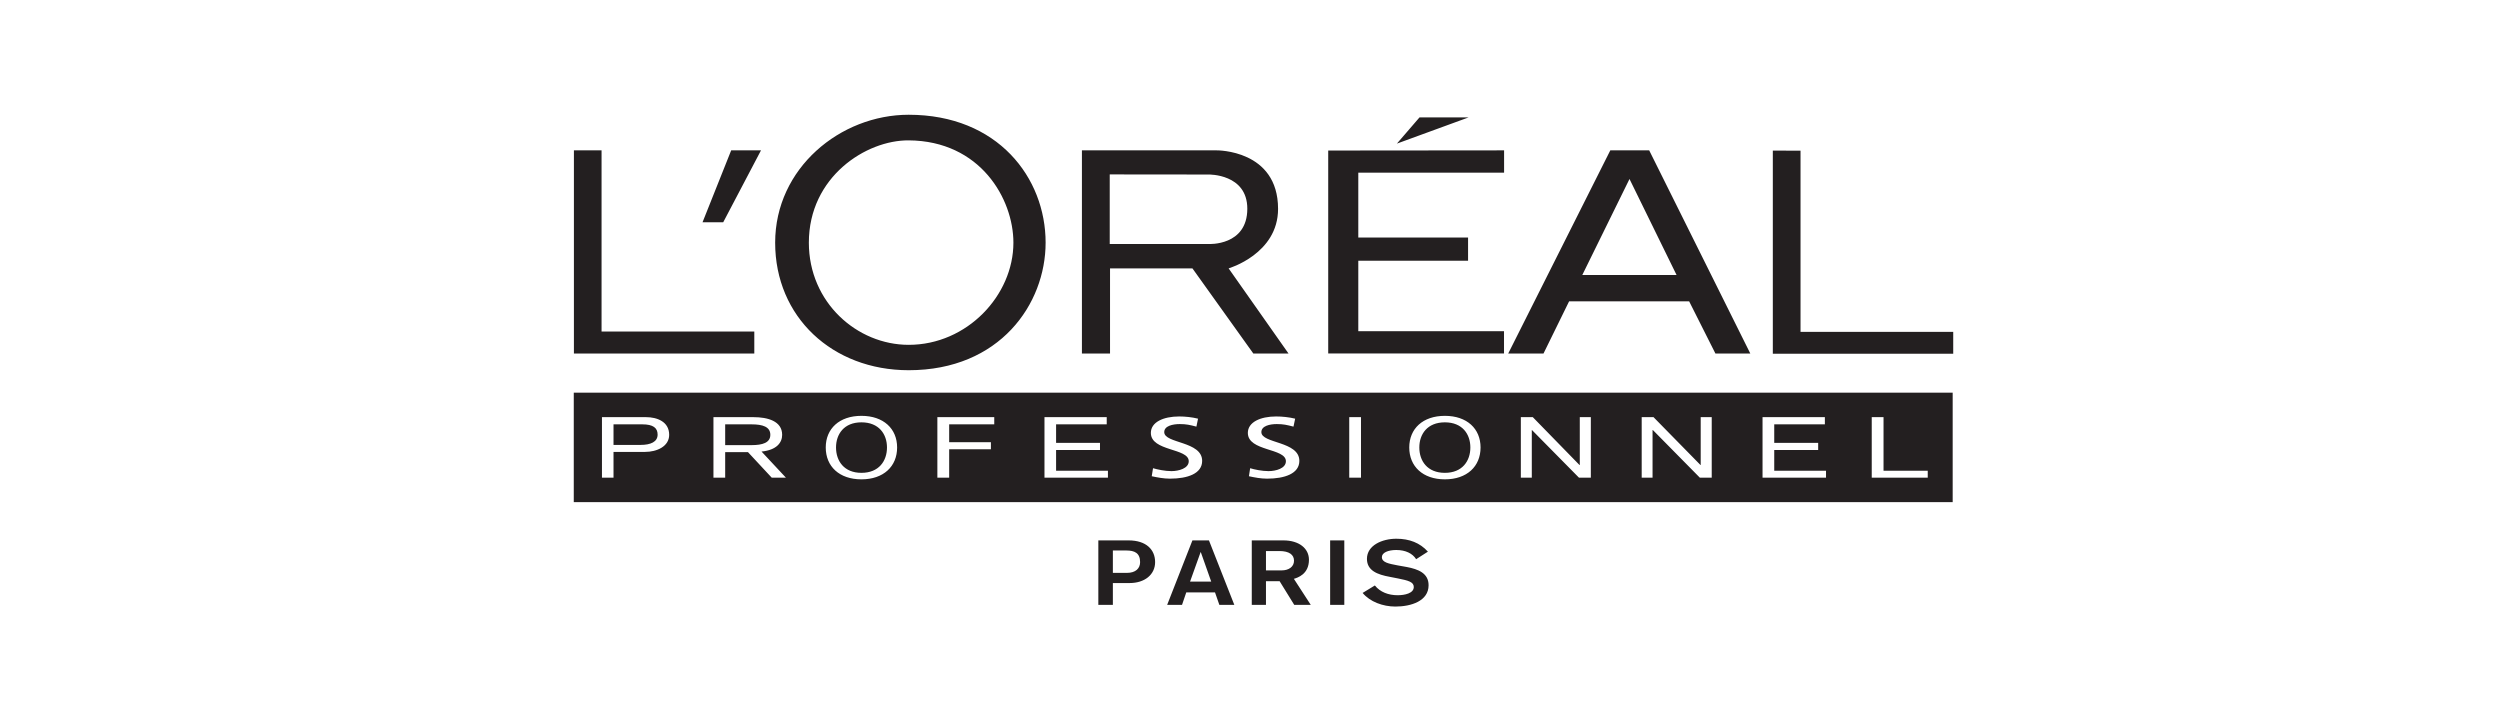 <svg xmlns="http://www.w3.org/2000/svg" xmlns:xlink="http://www.w3.org/1999/xlink" width="305" height="88" viewBox="0 0 305 88" fill="none"><path fill-rule="evenodd" clip-rule="evenodd" d="M135.77 69.892H137.477C138.557 69.892 139.093 69.344 139.093 68.576C139.093 67.463 138.409 67.159 137.411 67.159H135.77V69.892ZM133.997 65.928H137.683C139.852 65.928 140.924 67.066 140.924 68.576C140.924 70.12 139.629 71.132 137.816 71.132H135.77V73.797H133.997V65.928ZM146.498 67.362H146.474L145.187 70.954H147.768L146.498 67.362ZM145.475 65.928H147.492L150.588 73.797H148.762L148.231 72.271H144.725L144.206 73.797H142.392L145.475 65.928ZM154.448 69.588H156.361C157.226 69.588 157.87 69.149 157.87 68.407C157.87 67.691 157.301 67.227 156.084 67.227H154.448V69.588ZM152.716 65.928H156.567C158.521 65.928 159.692 66.932 159.692 68.289C159.692 70.061 158.299 70.483 157.853 70.617L159.915 73.797H157.899L156.113 70.905H154.448V73.797H152.716V65.928ZM162.277 73.797V65.928H164.005V73.797H162.277ZM167.732 71.427C168.383 72.237 169.381 72.617 170.519 72.617C171.369 72.617 172.482 72.389 172.482 71.613C172.482 70.997 171.798 70.82 170.576 70.575L169.547 70.373C168.062 70.103 166.767 69.623 166.767 68.18C166.767 66.527 168.631 65.725 170.354 65.725C171.937 65.725 173.236 66.223 174.204 67.302L172.77 68.222C172.333 67.522 171.476 67.1 170.346 67.1C169.348 67.1 168.589 67.421 168.589 67.969C168.589 68.627 169.455 68.771 170.494 68.973L171.628 69.175C172.992 69.436 174.288 69.909 174.288 71.401C174.288 73.325 172.16 74 170.239 74C168.713 74 167.134 73.418 166.239 72.338L167.732 71.427ZM193.039 33.552H204.542L198.799 21.836L193.039 33.552ZM201.202 18.344L213.538 43.133H209.283L206.075 36.761H191.431L188.305 43.133H184.001L196.457 18.344H201.202ZM70.017 18.344H73.39V40.447H92.025V43.133H70.017V18.344ZM89.205 18.344H92.842L88.232 27.116H85.709L89.205 18.344ZM110.859 42.07C117.984 42.07 123.636 36.032 123.636 29.605C123.636 24.274 119.608 17.184 110.859 17.125C105.672 17.087 98.68 21.567 98.68 29.605C98.68 36.9 104.559 42.07 110.859 42.07ZM110.859 14C121.728 14 127.565 21.685 127.565 29.605C127.565 37.086 121.982 45.166 110.859 45.166C101.549 45.166 94.569 38.672 94.569 29.605C94.569 20.512 102.526 14 110.859 14ZM147.455 29.769C147.455 29.769 152.172 30.031 152.172 25.463C152.172 21.186 147.455 21.292 147.455 21.292L135.387 21.279V29.769H147.455ZM149.891 32.742L157.202 43.133H152.909L145.476 32.742H135.424V43.133H131.994V18.344L148.428 18.344C148.428 18.344 155.924 18.242 155.924 25.484C155.924 30.984 149.891 32.742 149.891 32.742ZM216.284 18.373L219.665 18.382V40.485H238.293V43.159H216.284V18.373ZM162.042 18.365L183.499 18.344V21.064H165.712V28.98H179.104V31.809H165.712V40.404H183.489V43.125H162.042V18.365ZM173.178 14.325H179.165L170.42 17.521L173.178 14.325ZM93.98 53.048C93.98 54.01 93.035 54.305 91.7 54.305H88.472V51.771H91.7C93.035 51.771 93.98 52.066 93.98 53.048ZM78.362 51.77C79.69 51.77 80.229 52.209 80.229 53.022C80.229 53.908 79.38 54.279 78.156 54.279H74.849V51.77H78.362ZM176.275 51.525C178.41 51.525 179.384 52.971 179.384 54.591C179.384 56.228 178.41 57.687 176.275 57.687C174.131 57.687 173.157 56.228 173.157 54.591C173.157 52.971 174.131 51.525 176.275 51.525ZM105.095 51.525C107.235 51.525 108.212 52.971 108.212 54.591C108.212 56.228 107.235 57.687 105.095 57.687C102.967 57.687 101.995 56.228 101.995 54.591C101.995 52.971 102.967 51.525 105.095 51.525ZM235.184 58.278V57.426H229.791V50.893H228.352V58.278H235.184ZM222.774 58.278V57.426H216.457V54.904H221.817V54.026H216.457V51.771H222.634V50.893H215.03V58.278H222.774ZM208.83 58.278V50.893H207.486V56.734H207.461L201.73 50.893H200.287V58.278H201.611V52.47H201.656L207.383 58.278H208.83ZM194.082 58.278V50.893H192.734V56.734H192.701L187.002 50.893H185.543V58.278H186.879V52.47H186.904L192.635 58.278H194.082ZM176.275 58.48C178.971 58.48 180.628 56.902 180.628 54.591C180.628 52.302 178.971 50.733 176.275 50.733C173.586 50.733 171.929 52.302 171.929 54.591C171.929 56.902 173.586 58.48 176.275 58.48ZM164.607 58.278H166.041V50.893H164.607V58.278ZM154.58 58.396C156.74 58.396 158.521 57.78 158.521 56.227C158.521 53.807 153.887 54.128 153.887 52.719C153.887 51.964 154.909 51.737 155.759 51.737C156.566 51.737 156.996 51.838 157.804 52.049L158.01 51.078C157.268 50.893 156.41 50.808 155.692 50.808C153.755 50.808 152.237 51.509 152.237 52.812C152.237 55.089 156.88 54.642 156.88 56.27C156.88 57.147 155.652 57.477 154.761 57.477C153.974 57.477 153.038 57.282 152.518 57.122L152.37 58.101C153.079 58.252 153.821 58.396 154.58 58.396ZM142.738 58.396C144.894 58.396 146.663 57.78 146.663 56.227C146.663 53.807 142.037 54.128 142.037 52.719C142.037 51.964 143.064 51.737 143.933 51.737C144.725 51.737 145.155 51.838 145.962 52.049L146.161 51.078C145.427 50.893 144.577 50.808 143.868 50.808C141.913 50.808 140.405 51.509 140.405 52.812C140.405 55.089 145.027 54.642 145.027 56.27C145.027 57.147 143.793 57.477 142.915 57.477C142.136 57.477 141.212 57.282 140.669 57.122L140.512 58.101C141.233 58.252 141.971 58.396 142.738 58.396ZM135.168 58.278V57.426H128.843V54.904H134.199V54.026H128.843V51.771H135.02V50.893H127.426V58.278H135.168ZM121.299 51.771V50.893H114.359V58.278H115.799V54.811H120.89V53.951H115.799V51.771H121.299ZM105.095 58.48C107.791 58.48 109.449 56.902 109.449 54.591C109.449 52.302 107.791 50.733 105.095 50.733C102.394 50.733 100.741 52.302 100.741 54.591C100.741 56.902 102.394 58.48 105.095 58.48ZM94.153 58.278H95.884L92.907 55.089C94.771 54.904 95.423 53.984 95.423 53.048C95.423 51.365 93.642 50.893 91.935 50.893H87.041V58.278H88.472V55.157H91.25L94.153 58.278ZM78.708 55.132C80.118 55.132 81.64 54.473 81.64 53.048C81.64 51.433 80.143 50.893 78.828 50.893H73.439V58.278H74.849V55.132H78.708ZM70 61.263V47.907H238.227V61.263H70Z" fill="#231F20"> </path></svg>